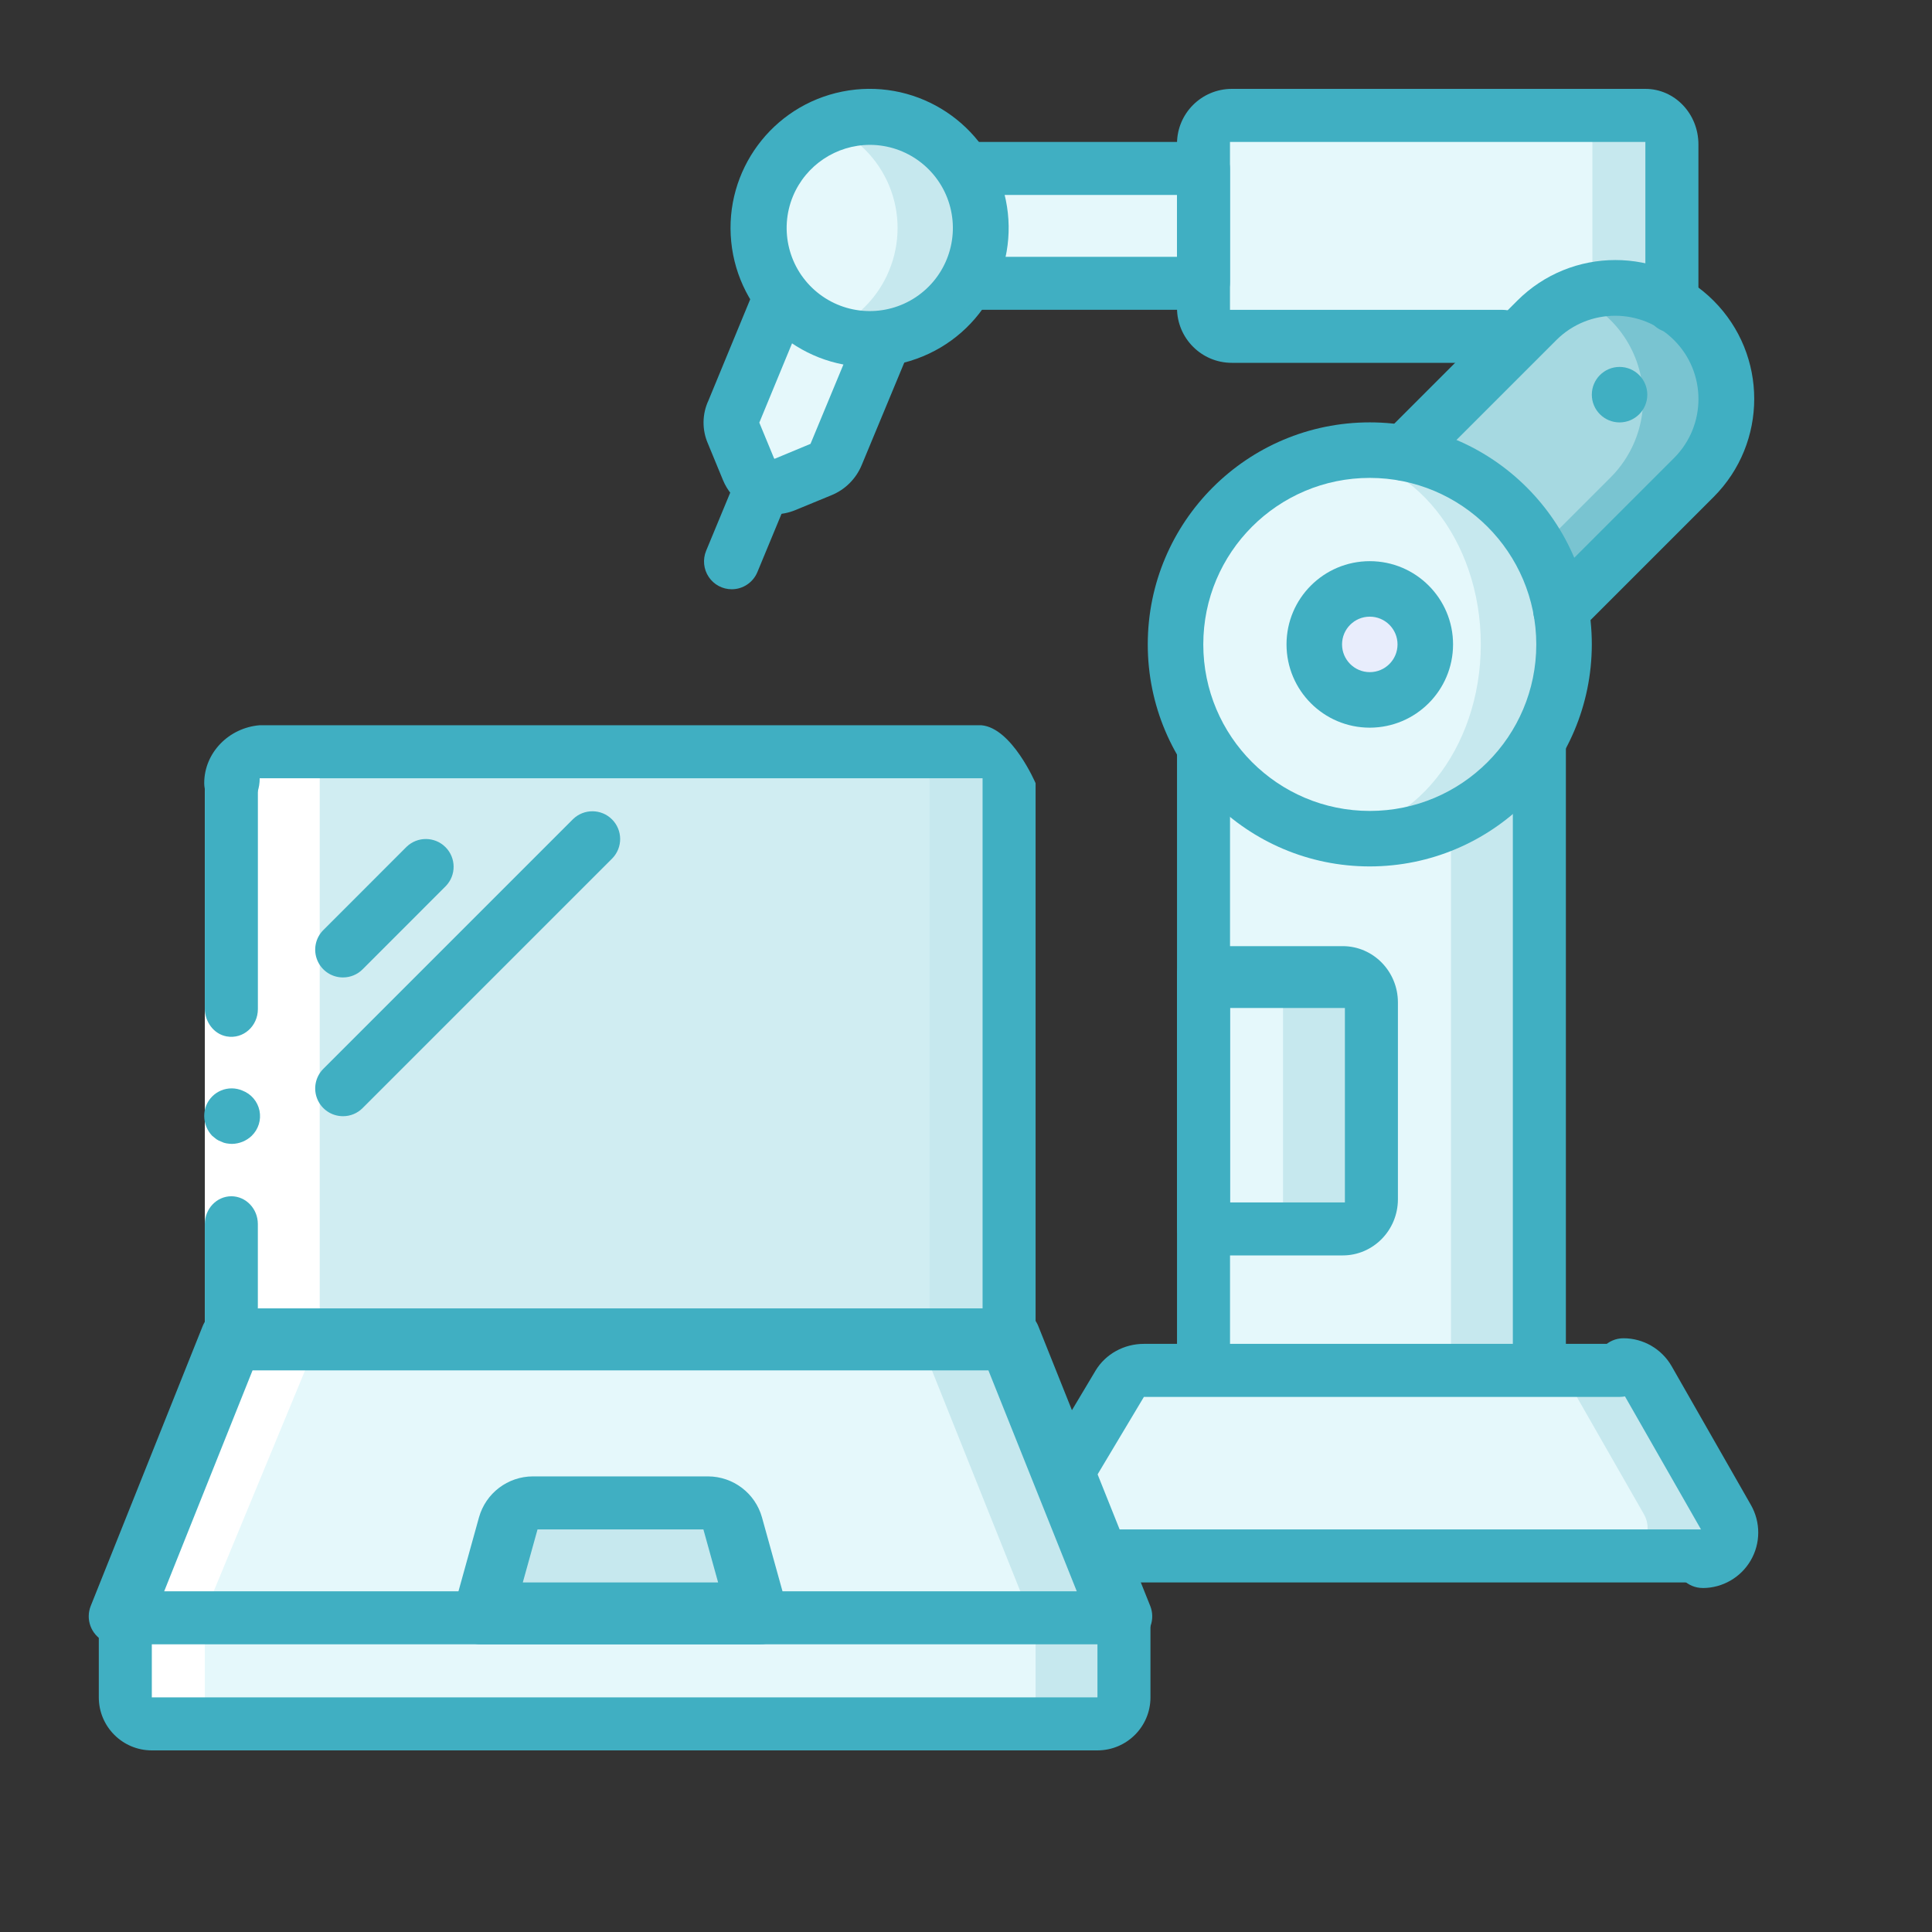 <svg xmlns="http://www.w3.org/2000/svg" id="Layer_1" viewBox="0 0 500 500"><rect x="0" y="0" width="500" height="500" fill="#333333" stroke="none"/><defs><style>.cls-1{fill:#fff;}.cls-2{fill:#c6e8ee;}.cls-3{fill:#d0edf2;}.cls-4{fill:#e5f8fb;}.cls-5{fill:#79c4d1;}.cls-6{fill:#a6d9e1;}.cls-7{fill:#e8edfc;}.cls-8{fill:#40afc2;}</style></defs><path class="cls-2" d="m290.88,417.55v21.44c0,3.94-3.22,7.14-7.18,7.15H39.61c-3.96,0-7.17-3.2-7.18-7.15v-21.44l86.15-28.59h78.97l93.33,28.59Z"></path><path class="cls-4" d="m268.01,417.55v21.44c-.01,3.94-3.23,7.14-7.21,7.15H37.35c-3.98,0-7.2-3.2-7.21-7.15v-21.44l86.5-28.59h57.67l93.71,28.59Z"></path><path class="cls-4" d="m231.41,43.59h93.78v29.73h-93.78"></path><path class="cls-2" d="m432.69,37.01v41.31l-40.36,8.72h-73.73c-3.93-.01-7.12-3.21-7.13-7.15v-42.88c0-3.94,3.2-7.14,7.13-7.15h106.96c3.93.01,7.12,3.21,7.13,7.15Z"></path><path class="cls-4" d="m412.11,37.01v41.31l-40.69,8.72h-52.77c-3.97-.01-7.18-3.21-7.19-7.15v-42.88c0-3.94,3.22-7.14,7.19-7.15h86.26c3.97.01,7.18,3.21,7.19,7.15Z"></path><path class="cls-2" d="m311.47,167.1h86.91v212.71h-86.91v-212.71Z"></path><path class="cls-4" d="m311.47,167.1h64.04v212.71h-64.04v-212.71Z"></path><path class="cls-5" d="m446.79,103.21c.02,7.62-3,14.94-8.4,20.33l-34.4,34.4-10.77-10.77-29.88-29.88,34.4-34.4c2.72-2.73,5.97-4.88,9.55-6.32,8.86-3.59,18.92-2.53,26.84,2.81,7.92,5.35,12.67,14.28,12.66,23.84Z"></path><path class="cls-6" d="m425.24,103.21c.02,7.62-3.01,14.94-8.4,20.33l-23.63,23.63-29.88-29.88,34.4-34.4c2.72-2.73,5.97-4.88,9.55-6.32,10.87,4.38,17.97,14.93,17.96,26.64Z"></path><path class="cls-2" d="m404.77,166.77c0,13.34-5.28,26.13-14.72,35.56s-22.22,14.72-35.56,14.71c-3.62,0-7.23-.4-10.77-1.15-23.07-5.07-39.5-25.51-39.5-49.13s16.44-44.06,39.5-49.13c3.54-.75,7.15-1.14,10.77-1.15,13.34,0,26.13,5.28,35.56,14.71,9.43,9.43,14.73,22.23,14.72,35.56Z"></path><path class="cls-4" d="m383.23,166.77c0-27.13-17.68-49.13-39.5-49.13s-39.5,22-39.5,49.13,17.69,49.13,39.5,49.13,39.5-22,39.5-49.13Z"></path><path class="cls-7" d="m368.86,166.77c0,7.93-6.43,14.36-14.36,14.36s-14.36-6.43-14.36-14.36,6.43-14.36,14.36-14.36,14.36,6.43,14.36,14.36Z"></path><path class="cls-2" d="m440.48,402.68h-156.44s-8.63-21.64-8.63-21.64l14.3-25.09c1.29-2.23,3.68-3.6,6.26-3.6h124.22c2.58,0,4.96,1.37,6.25,3.6l20.56,35.94c1.72,3.02,1.1,6.96-1.86,9.31-1.31,1.04-2.99,1.48-4.66,1.48Z"></path><path class="cls-4" d="m418.93,402.68h-134.88s-8.63-21.64-8.63-21.64l14.3-25.09c1.29-2.23,3.68-3.6,6.26-3.6h102.65c2.58,0,4.96,1.37,6.26,3.6l20.56,35.94c1.73,3.02,1.1,6.96-1.86,9.31-1.31,1.04-2.99,1.48-4.65,1.48Z"></path><path class="cls-2" d="m288.21,418.69H32.95l28.36-70.9h198.54l28.36,70.9Z"></path><path class="cls-4" d="m266.8,418.69H32.81l28.36-70.9h177.27l28.36,70.9Z"></path><path class="cls-2" d="m130.21,394.22c.86-3.11,3.69-5.26,6.92-5.26h46.71c3.34,0,6.27,2.23,7.16,5.44l6.75,24.29h-74.34l6.8-24.47Z"></path><path class="cls-2" d="m261.15,201.73v143.77s-201.28,0-201.28,0v-143.77c.01-3.97,3.22-7.18,7.19-7.19h186.9c.84-.02,1.67.16,2.44.5,2.23.75,3.92,2.6,4.46,4.89.2.58.3,1.18.29,1.8Z"></path><path class="cls-3" d="m240.56,201.73v143.77H59.87v-143.77c.01-3.97,3.24-7.18,7.23-7.19h166.23c.85-.02,1.68.16,2.46.5,2.24.75,3.94,2.6,4.48,4.89.21.58.3,1.18.29,1.8Z"></path><path class="cls-2" d="m354.92,261.12v49.81c0,3.93-3.25,7.1-7.24,7.12h-36.22v-64.04h36.22c4,0,7.23,3.19,7.24,7.11Z"></path><path class="cls-4" d="m332.05,261.12v49.81c0,3.93-3.08,7.1-6.86,7.12h-13.72v-64.04h13.72c3.79,0,6.85,3.19,6.86,7.11Z"></path><path class="cls-4" d="m228.88,87.55l-12.5,30.09c-.72,1.76-2.12,3.16-3.88,3.88l-9.41,3.88c-1.75.73-3.72.73-5.47,0-1.75-.73-3.14-2.12-3.86-3.88l-3.88-9.41c-.79-1.73-.79-3.73,0-5.46l12.42-30.09"></path><path class="cls-2" d="m251.65,70.03c-6.05,14.58-22.71,21.56-37.35,15.66-.07,0-.14-.07-.22-.07-10.78-4.46-17.79-15-17.72-26.67.06-11.67,7.18-22.13,18.01-26.48,6.97-2.89,14.81-2.86,21.76.07,7.04,2.9,12.63,8.49,15.54,15.52,2.91,7.04,2.9,14.94-.03,21.97Z"></path><path class="cls-4" d="m230.1,70.03c-2.94,7.13-8.64,12.78-15.8,15.66-.07,0-.14-.07-.22-.07-10.78-4.46-17.79-15-17.72-26.67.06-11.67,7.18-22.13,18.01-26.48.07,0,.14.07.21.07,7.04,2.9,12.63,8.49,15.54,15.52,2.91,7.04,2.9,14.94-.03,21.97Z"></path><path class="cls-8" d="m426.32,102.14c0,3.97-3.22,7.18-7.18,7.18s-7.18-3.22-7.18-7.18,3.22-7.18,7.18-7.18,7.18,3.22,7.18,7.18Z"></path><path class="cls-1" d="m37.57,446.14h22.87c-4.1,0-7.42-3.22-7.43-7.19v-21.57l29.73-71.88v-143.77c.01-3.97,3.33-7.18,7.43-7.19h-22.87c-4.1,0-7.42,3.22-7.44,7.19v143.77l-29.73,71.88v21.57c.01,3.97,3.33,7.18,7.44,7.19Z"></path><path class="cls-8" d="m440.67,410.97c-3.97,0-7.18-3.22-7.18-7.18s3.22-7.18,7.18-7.18l-20.52-35.91c-3.97,0-7.18-3.22-7.18-7.18s3.22-7.18,7.18-7.18c5.15,0,9.91,2.77,12.47,7.23l20.52,35.92c2.54,4.45,2.52,9.91-.05,14.33-2.57,4.43-7.3,7.15-12.42,7.16Z"></path><path class="cls-8" d="m440.68,409.54h-156.42c-3.41,0-6.61-2.27-7.22-5.63-.79-4.33,2.68-8.1,7.07-8.1h156.42c3.41,0,6.61,2.28,7.22,5.64.78,4.33-2.68,8.09-7.07,8.09Z"></path><path class="cls-8" d="m275.49,388.89c-3.12,0-5.95-1.94-6.89-4.93-.6-1.9-.16-3.97.86-5.68l14.09-23.6c2.58-4.26,7.33-6.89,12.49-6.89h122.95c3.41,0,6.61,2.28,7.22,5.64.78,4.33-2.69,8.09-7.07,8.09h-123.1l-14.3,23.92c-1.28,2.14-3.66,3.46-6.25,3.46Z"></path><path class="cls-8" d="m88.75,288.87c-2.9,0-5.52-1.75-6.63-4.43s-.5-5.77,1.56-7.83l64.64-64.64c2.82-2.72,7.3-2.68,10.07.09,2.77,2.77,2.81,7.25.09,10.07l-64.64,64.64c-1.34,1.35-3.17,2.11-5.08,2.1Z"></path><path class="cls-8" d="m88.75,252.96c-2.9,0-5.52-1.75-6.63-4.44-1.11-2.68-.5-5.77,1.56-7.82l21.54-21.55c2.82-2.72,7.3-2.68,10.07.09,2.77,2.77,2.81,7.25.09,10.07l-21.54,21.55c-1.34,1.35-3.17,2.1-5.08,2.1Z"></path><path class="cls-8" d="m290.91,425.55H30.28c-1.13,0-2.27-.19-3.27-.71-3.59-1.88-4.86-5.88-3.53-9.22l28.97-72.43c1.1-2.75,3.77-4.55,6.73-4.55h202.8c2.96,0,5.62,1.8,6.73,4.55l28.97,72.43c1.34,3.34.06,7.35-3.51,9.22-.99.52-2.13.71-3.25.71Zm-248.43-13.72h236.19l-22.87-57.18H65.36l-22.87,57.18Z"></path><path class="cls-8" d="m196.79,425.55h-72.42c-2.26,0-4.4-1.06-5.77-2.86-1.37-1.8-1.82-4.14-1.21-6.32l6.57-23.67c1.75-6.26,7.45-10.6,13.96-10.61h45.32c6.5.02,12.21,4.35,13.96,10.61l6.57,23.66c.61,2.18.16,4.52-1.21,6.32-1.37,1.8-3.5,2.86-5.77,2.86Zm-61.49-16.01h50.55l-3.81-13.72h-42.93l-3.81,13.72Zm2.33-20.12v7.18-7.18Z"></path><path class="cls-8" d="m284.02,453H39.29c-7.58,0-13.72-6.15-13.72-13.72v-20.14c0-3.75,2.81-7.14,6.55-7.3,3.93-.17,7.17,2.96,7.17,6.85v20.59h244.73v-20.14c0-3.75,2.81-7.14,6.55-7.3,3.93-.17,7.17,2.96,7.17,6.85v20.59c0,7.58-6.15,13.71-13.72,13.72Z"></path><path class="cls-1" d="m53.01,345.5v-144.1h13.72v144.1h-13.72Z"></path><g><path class="cls-8" d="m59.87,309.59c-3.79.01-6.85,3.22-6.86,7.18v28.73h13.72v-28.73c-.01-3.96-3.08-7.17-6.86-7.18Z"></path><path class="cls-8" d="m66.73,203.69h-13.72v57.31c0,3.41,2.28,6.61,5.64,7.22,4.33.78,8.09-2.68,8.09-7.07v-57.46Z"></path><path class="cls-8" d="m52.85,288.87c.03,1.9.77,3.73,2.08,5.1l1.08.86c.4.27.84.49,1.29.64.41.21.84.36,1.29.43.48.08.96.13,1.44.14,1.9-.03,3.73-.77,5.1-2.08,1.74-1.68,2.51-4.13,2.03-6.51-.48-2.37-2.14-4.33-4.4-5.2-.86-.37-1.79-.57-2.73-.58-1.91-.02-3.75.73-5.1,2.08s-2.1,3.19-2.08,5.1Z"></path><path class="cls-8" d="m261.13,352.36H60.03c-3.97,1.15-7.18-2.07-7.18-6.03s3.22-7.18,7.18-7.69h194.26v-137.23H67.21c0,5.25-3.22,8.46-7.18,8.46s-7.18-3.22-7.18-7.18c0-7.93,6.43-14.36,14.36-15h186.74c7.93.65,14.06,15,14.06,15v143.65s-2.91,7.18-6.88,6.03Z"></path><path class="cls-8" d="m347.49,324.91h-35.7c-3.97,0-7.18-3.22-7.18-7.18v-65.69c0-3.97,3.22-7.18,7.18-7.18h35.7c7.89,0,14.28,6.52,14.29,14.55v50.94c0,8.04-6.4,14.55-14.29,14.55Zm-29.16-13.72h29.73v-50.32h-29.73v50.32Z"></path><path class="cls-8" d="m189.38,152.5c-2.4,0-4.64-1.2-5.97-3.2-1.33-1.99-1.58-4.52-.67-6.74l8.25-19.91c.98-2.38,3.15-4.06,5.7-4.4,2.55-.34,5.09.71,6.65,2.76,1.56,2.04,1.91,4.77.92,7.14l-8.25,19.91c-1.11,2.68-3.73,4.44-6.64,4.44Z"></path><path class="cls-8" d="m200.38,133.13c-5.81,0-11.05-3.5-13.27-8.87l-3.88-9.41c-1.57-3.57-1.54-7.65.11-11.19l12.32-29.85c.98-2.37,3.15-4.04,5.69-4.38,2.54-.34,5.07.71,6.64,2.74,1.56,2.04,1.92,4.75.94,7.12l-12.42,30.09,3.88,9.39,9.37-3.9,12.48-30.09c1.58-3.57,5.72-5.23,9.32-3.73,3.6,1.5,5.35,5.6,3.94,9.24l-12.5,30.09c-1.47,3.54-4.29,6.35-7.84,7.79l-9.34,3.85c-1.73.71-3.58,1.08-5.45,1.08Z"></path><path class="cls-8" d="m225.11,94.98c-18.51.03-34.03-13.99-35.87-32.41-1.84-18.42,10.59-35.23,28.74-38.87,18.15-3.64,36.1,7.09,41.49,24.8,5.4,17.71-3.52,36.62-20.62,43.72-4.36,1.81-9.03,2.75-13.74,2.76Zm0-57.49c-8.71.02-16.56,5.27-19.9,13.31-3.61,8.75-1.07,18.84,6.26,24.84,7.33,6,17.71,6.5,25.58,1.24,7.87-5.26,11.37-15.05,8.63-24.12-2.75-9.06-11.1-15.26-20.56-15.27h0Z"></path><path class="cls-8" d="m311.14,80.18h-58.02c-3.4,0-6.56-2.28-7.15-5.63-.75-4.33,2.56-8.09,6.75-8.09h51.88v-16.01h-51.41c-3.4,0-6.56-2.28-7.15-5.63-.75-4.33,2.56-8.09,6.75-8.09h58.51c3.88,0,7.02,3.14,7.02,7.02v29.25c0,3.97-3.22,7.18-7.18,7.18Z"></path><path class="cls-8" d="m389.28,93.9h-70.49c-7.83,0-14.17-6.35-14.18-14.18v-42.54c0-7.83,6.35-14.17,14.18-14.18h107.04c7.58,0,13.72,6.43,13.72,14.36v41.37c0,3.41-2.28,6.61-5.64,7.22-4.33.78-8.09-2.68-8.09-7.07v-42.15h-107.5v43.46h70.56c3.4,0,6.56,2.28,7.15,5.63.75,4.33-2.56,8.09-6.76,8.09Z"></path><path class="cls-8" d="m354.5,188.32c-11.9,0-21.55-9.65-21.55-21.55s9.65-21.54,21.55-21.54,21.55,9.65,21.55,21.54c-.01,11.9-9.65,21.53-21.55,21.55Zm0-28.73c-3.97,0-7.18,3.22-7.18,7.18s3.22,7.18,7.18,7.18,7.18-3.22,7.18-7.18c0-3.96-3.22-7.18-7.18-7.18Z"></path><path class="cls-8" d="m403.98,165.12c-2.91,0-5.52-1.75-6.63-4.44-1.11-2.68-.5-5.77,1.56-7.82l34.4-34.4c8.36-8.43,8.33-22.04-.06-30.43-8.4-8.4-22-8.42-30.43-.06l-34.4,34.4c-2.82,2.75-7.32,2.72-10.09-.06-2.78-2.78-2.81-7.28-.07-10.09l34.4-34.4c14.03-14.03,36.78-14.03,50.81,0,14.03,14.03,14.03,36.78,0,50.81l-34.4,34.4c-1.34,1.35-3.17,2.11-5.08,2.1Z"></path><path class="cls-8" d="m354.5,224.23c-31.73,0-57.46-25.73-57.46-57.46s25.72-57.46,57.46-57.46,57.46,25.73,57.46,57.46c-.04,31.72-25.74,57.42-57.46,57.46Zm0-100.55c-23.8,0-43.09,19.3-43.09,43.09s19.29,43.1,43.09,43.1,43.09-19.3,43.09-43.1c-.03-23.79-19.3-43.07-43.09-43.09Z"></path><path class="cls-8" d="m304.61,353.36v-160.57c0-3.41,2.27-6.61,5.63-7.22,4.33-.79,8.09,2.68,8.09,7.07v160.88c0,4.39-3.76,7.86-8.09,7.07-3.36-.61-5.63-3.81-5.63-7.22Z"></path><path class="cls-8" d="m391.52,353.37v-160.59c0-3.41,2.28-6.61,5.64-7.22,4.33-.78,8.09,2.68,8.09,7.07v160.88c0,4.39-3.76,7.86-8.09,7.07-3.36-.61-5.64-3.8-5.64-7.22Z"></path></g></svg>